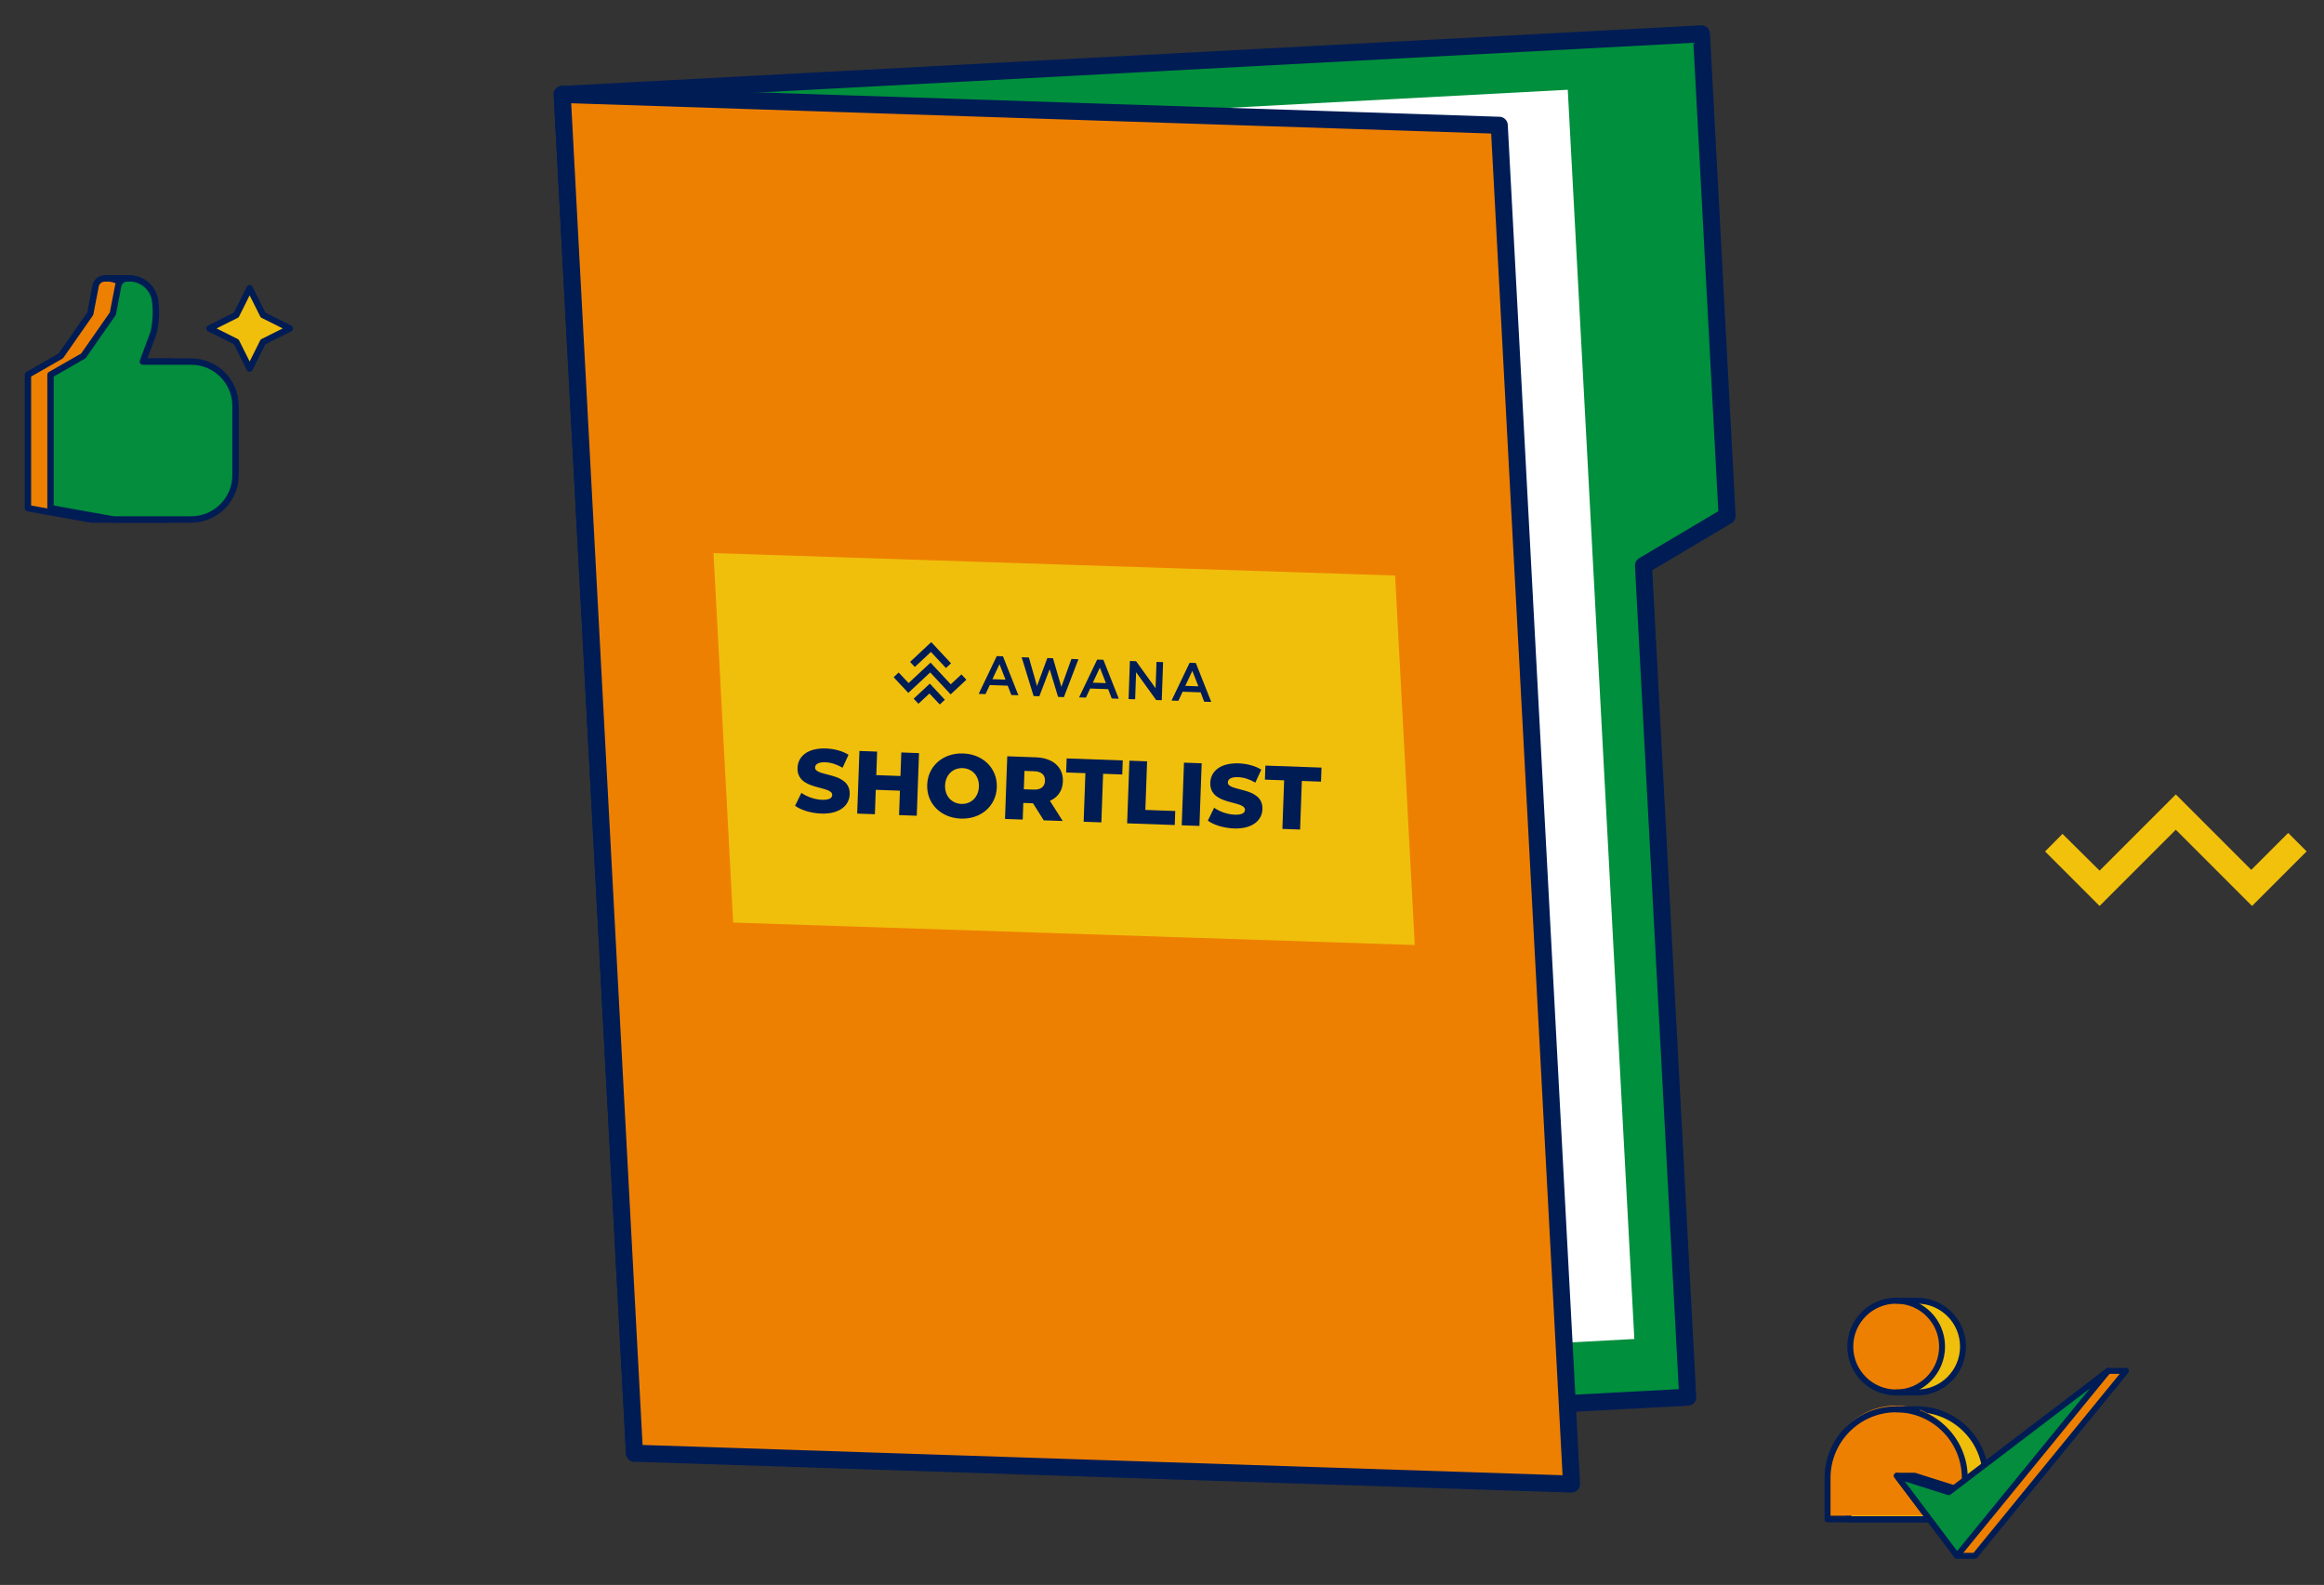 <?xml version="1.0" encoding="UTF-8"?><svg id="Layer_1" xmlns="http://www.w3.org/2000/svg" viewBox="0 0 1198 817"><rect x="0" y="0" width="1198" height="817" fill="#333333" stroke="none"/><defs><style>.cls-1{stroke-width:3.06px;}.cls-1,.cls-2,.cls-3{fill:none;stroke:#001c55;stroke-linecap:round;stroke-linejoin:round;}.cls-4{fill:#038d3c;}.cls-5{fill:#001c55;}.cls-6{fill:#008f3c;}.cls-7{fill:#fff;}.cls-8{fill:#f2c10b;}.cls-9{fill:#ee8001;}.cls-10{fill:#f0bf0c;}.cls-2{stroke-width:3.29px;}.cls-3{stroke-width:8.78px;}</style></defs><polygon class="cls-8" points="1189 438.89 1189.03 438.85 1179.54 429.36 1160.51 448.39 1121.61 409.5 1082.32 448.79 1063.2 429.85 1054.22 438.9 1082.32 467 1121.61 427.7 1160.91 467 1189.01 438.9 1189 438.89"/><circle class="cls-10" cx="988.25" cy="694.14" r="23.66"/><path class="cls-10" d="m988.25,726.47h0c19.52,0,35.37,15.85,35.37,35.37v21.33h-70.74v-21.33c0-19.52,15.85-35.37,35.37-35.37Z"/><circle class="cls-1" cx="988.25" cy="694.14" r="23.66"/><path class="cls-1" d="m988.25,726.47h0c19.52,0,35.37,15.85,35.37,35.37v21.33h-70.74v-21.33c0-19.52,15.85-35.37,35.37-35.37Z"/><circle class="cls-9" cx="977.46" cy="694.14" r="23.66"/><path class="cls-9" d="m977.46,724.55h0c19.52,0,35.37,15.85,35.37,35.37v21.33h-70.74v-21.33c0-19.52,15.85-35.37,35.37-35.37Z"/><circle class="cls-1" cx="977.46" cy="694.14" r="23.66"/><path class="cls-1" d="m977.46,726.47h0c19.52,0,35.37,15.85,35.37,35.37v21.33h-70.74v-21.33c0-19.52,15.85-35.37,35.37-35.37Z"/><polygon class="cls-9" points="987.01 760.72 977.79 760.72 1008.84 802 1018.05 802 1095.94 706.65 1086.72 706.65 1013.77 769.21 987.01 760.72"/><polygon class="cls-1" points="987.01 760.72 977.79 760.72 1008.84 802 1018.05 802 1095.94 706.65 1086.72 706.65 1013.77 769.21 987.01 760.72"/><polygon class="cls-4" points="977.79 760.72 1008.84 802 1086.72 706.65 1004.56 769.21 977.79 760.72"/><polygon class="cls-1" points="977.79 760.72 1008.84 802 1086.72 706.65 1004.56 769.21 977.79 760.72"/><line class="cls-1" x1="977.46" y1="670.47" x2="988.25" y2="670.47"/><line class="cls-1" x1="977.46" y1="717.8" x2="988.25" y2="717.8"/><line class="cls-1" x1="977.46" y1="726.47" x2="988.25" y2="726.47"/><polygon class="cls-6" points="289.81 48.68 327.07 749.1 870.01 720.22 847.2 291.53 890.3 265.92 877.08 17.44 289.81 48.68"/><polygon class="cls-3" points="289.81 48.68 327.07 749.1 870.01 720.22 847.2 291.53 890.3 265.92 877.08 17.44 289.81 48.68"/><rect class="cls-7" x="360" y="58.15" width="465.7" height="644.87" transform="translate(1205.07 729.14) rotate(176.95)"/><polygon class="cls-9" points="810.12 765 772.86 64.58 289.81 48.68 327.07 749.1 810.12 765"/><polygon class="cls-10" points="729.29 487.14 719.16 296.68 367.81 285.12 377.95 475.57 729.29 487.14"/><polygon class="cls-3" points="810.12 765 772.86 64.58 289.81 48.68 327.07 749.1 810.12 765"/><path class="cls-5" d="m513.82,338.21l3.2.11,7.95,20.07-3.65-.13-1.83-4.81-9.28-.32-2.18,4.67-3.53-.12,9.32-19.47Zm4.52,12.14l-3.12-7.97-3.64,7.73,6.76.23Z"/><polygon class="cls-5" points="526.65 338.79 530.38 338.92 534.56 353.64 539.89 339.19 542.81 339.3 547.12 354.07 552.31 339.68 555.93 339.81 548.43 359.34 545.43 359.24 541.09 344.96 535.78 358.9 532.81 358.8 526.65 338.79"/><path class="cls-5" d="m565.58,340l3.2.11,7.95,20.07-3.65-.13-1.83-4.81-9.28-.32-2.18,4.67-3.53-.12,9.32-19.47Zm4.52,12.14l-3.12-7.97-3.64,7.73,6.76.23Z"/><polygon class="cls-5" points="582.45 340.73 585.65 340.84 595.69 354.77 596.16 341.2 599.56 341.32 598.88 360.95 595.99 360.85 585.65 346.51 585.16 360.47 581.77 360.35 582.45 340.73"/><path class="cls-5" d="m613.24,341.65l3.2.11,7.95,20.07-3.65-.13-1.83-4.81-9.28-.32-2.18,4.67-3.53-.12,9.32-19.47Zm4.52,12.14l-3.12-7.97-3.64,7.73,6.76.23Z"/><polygon class="cls-5" points="479.88 336.06 487.62 344.36 490.24 341.92 480.05 331 469.14 341.19 471.58 343.81 479.88 336.06"/><polygon class="cls-5" points="470.99 360.15 473.43 362.77 479.13 357.48 484.45 363.15 487.07 360.71 479.31 352.39 470.99 360.15"/><polygon class="cls-5" points="498.13 350.38 498.14 350.37 495.6 347.64 490.12 352.75 479.68 341.57 468.38 352.11 463.25 346.66 460.67 349.09 468.21 357.17 479.51 346.63 490.05 357.93 498.14 350.39 498.13 350.38"/><path class="cls-5" d="m409.87,415.33l3.24-6.63c2.79,1.99,6.8,3.43,10.54,3.57,3.78.14,5.3-.87,5.35-2.44.18-5.12-18.31-2.04-17.88-14.04.21-5.77,5.08-10.3,14.68-9.96,4.2.15,8.5,1.28,11.61,3.24l-3.06,6.68c-3.03-1.77-6.05-2.71-8.86-2.81-3.83-.14-5.26,1.1-5.32,2.72-.18,4.94,18.27,1.91,17.84,13.81-.2,5.63-5.08,10.25-14.68,9.91-5.3-.19-10.51-1.81-13.48-4.04Z"/><path class="cls-5" d="m473.75,388.21l-1.16,32.29-9.13-.33.45-12.59-12.46-.45-.45,12.59-9.13-.33,1.16-32.29,9.13.33-.44,12.13,12.46.45.44-12.13,9.13.33Z"/><path class="cls-5" d="m477.96,404.53c.35-9.69,8.22-16.52,18.55-16.14,10.33.37,17.69,7.75,17.34,17.44-.35,9.69-8.22,16.52-18.55,16.14-10.33-.37-17.69-7.75-17.34-17.44Zm26.66.96c.2-5.58-3.5-9.36-8.39-9.54-4.89-.18-8.85,3.33-9.05,8.91s3.5,9.36,8.39,9.54c4.89.18,8.85-3.33,9.05-8.91Z"/><path class="cls-5" d="m532.49,414.07l-4.98-.18-.31,8.58-9.13-.33,1.16-32.29,14.76.53c8.81.32,14.18,5.08,13.92,12.46-.17,4.75-2.6,8.17-6.69,9.97l6.6,10.4-9.78-.35-5.55-8.79Zm.69-16.51l-5.07-.18-.34,9.46,5.07.18c3.78.14,5.74-1.55,5.84-4.5.11-3-1.72-4.82-5.5-4.96Z"/><path class="cls-5" d="m559.51,398.55l-9.92-.36.26-7.24,28.92,1.04-.26,7.24-9.87-.36-.9,25.05-9.13-.33.9-25.05Z"/><path class="cls-5" d="m582.19,392.12l9.13.33-.9,25.05,15.41.55-.26,7.24-24.54-.88,1.16-32.29Z"/><path class="cls-5" d="m610.33,393.13l9.13.33-1.16,32.29-9.13-.33,1.16-32.29Z"/><path class="cls-5" d="m622.64,423l3.24-6.63c2.79,1.99,6.8,3.43,10.54,3.57,3.78.14,5.3-.87,5.35-2.44.18-5.12-18.31-2.05-17.88-14.04.21-5.77,5.08-10.3,14.68-9.96,4.2.15,8.5,1.28,11.61,3.24l-3.06,6.68c-3.03-1.77-6.05-2.71-8.86-2.81-3.83-.14-5.26,1.1-5.32,2.72-.18,4.94,18.27,1.91,17.84,13.81-.2,5.63-5.08,10.25-14.68,9.91-5.3-.19-10.51-1.81-13.48-4.04Z"/><path class="cls-5" d="m661.96,402.24l-9.92-.36.26-7.24,28.92,1.04-.26,7.24-9.87-.36-.9,25.05-9.13-.33.9-25.05Z"/><path class="cls-9" d="m14.42,261.96l32.43,5.82h40.03c12.65,0,22.9-10.25,22.9-22.9v-35.6c0-12.65-10.25-22.9-22.9-22.9h-24.9s5.61-15.04,5.61-15.04c1.17-5.26,1.44-10.69.79-16.04h0c-.88-7.29-7.45-12.52-14.76-11.75l-.2.02c-2.05.22-3.72,1.75-4.12,3.78l-2.78,14.35-15.19,21.77-16.93,9.7v68.78Z"/><path class="cls-2" d="m14.42,261.96l32.43,5.82h40.03c12.65,0,22.9-10.25,22.9-22.9v-35.6c0-12.65-10.25-22.9-22.9-22.9h-24.9s5.61-15.04,5.61-15.04c1.17-5.26,1.44-10.69.79-16.04h0c-.88-7.29-7.45-12.52-14.76-11.75l-.2.02c-2.05.22-3.72,1.75-4.12,3.78l-2.78,14.35-15.19,21.77-16.93,9.7v68.78Z"/><path class="cls-4" d="m26.06,261.96l32.43,5.82h40.03c12.65,0,22.9-10.25,22.9-22.9v-35.6c0-12.65-10.25-22.9-22.9-22.9h-24.9s5.61-15.04,5.61-15.04c1.17-5.26,1.44-10.69.79-16.04h0c-.88-7.29-7.45-12.52-14.76-11.75l-.2.02c-2.05.22-3.72,1.75-4.12,3.78l-2.78,14.35-15.19,21.77-16.93,9.7v68.78Z"/><path class="cls-2" d="m26.06,261.96l32.43,5.82h40.03c12.65,0,22.9-10.25,22.9-22.9v-35.6c0-12.65-10.25-22.9-22.9-22.9h-24.9s5.61-15.04,5.61-15.04c1.17-5.26,1.44-10.69.79-16.04h0c-.88-7.29-7.45-12.52-14.76-11.75l-.2.02c-2.05.22-3.72,1.75-4.12,3.78l-2.78,14.35-15.19,21.77-16.93,9.7v68.78Z"/><line class="cls-2" x1="66.68" y1="143.48" x2="55.05" y2="143.48"/><polygon class="cls-10" points="121.79 176.21 107.97 169.3 121.79 162.39 128.69 148.58 135.6 162.39 149.42 169.3 135.6 176.21 128.69 190.02 121.79 176.21"/><polygon class="cls-2" points="121.79 176.21 107.97 169.3 121.79 162.39 128.69 148.58 135.6 162.39 149.42 169.3 135.6 176.21 128.69 190.02 121.79 176.21"/></svg>
